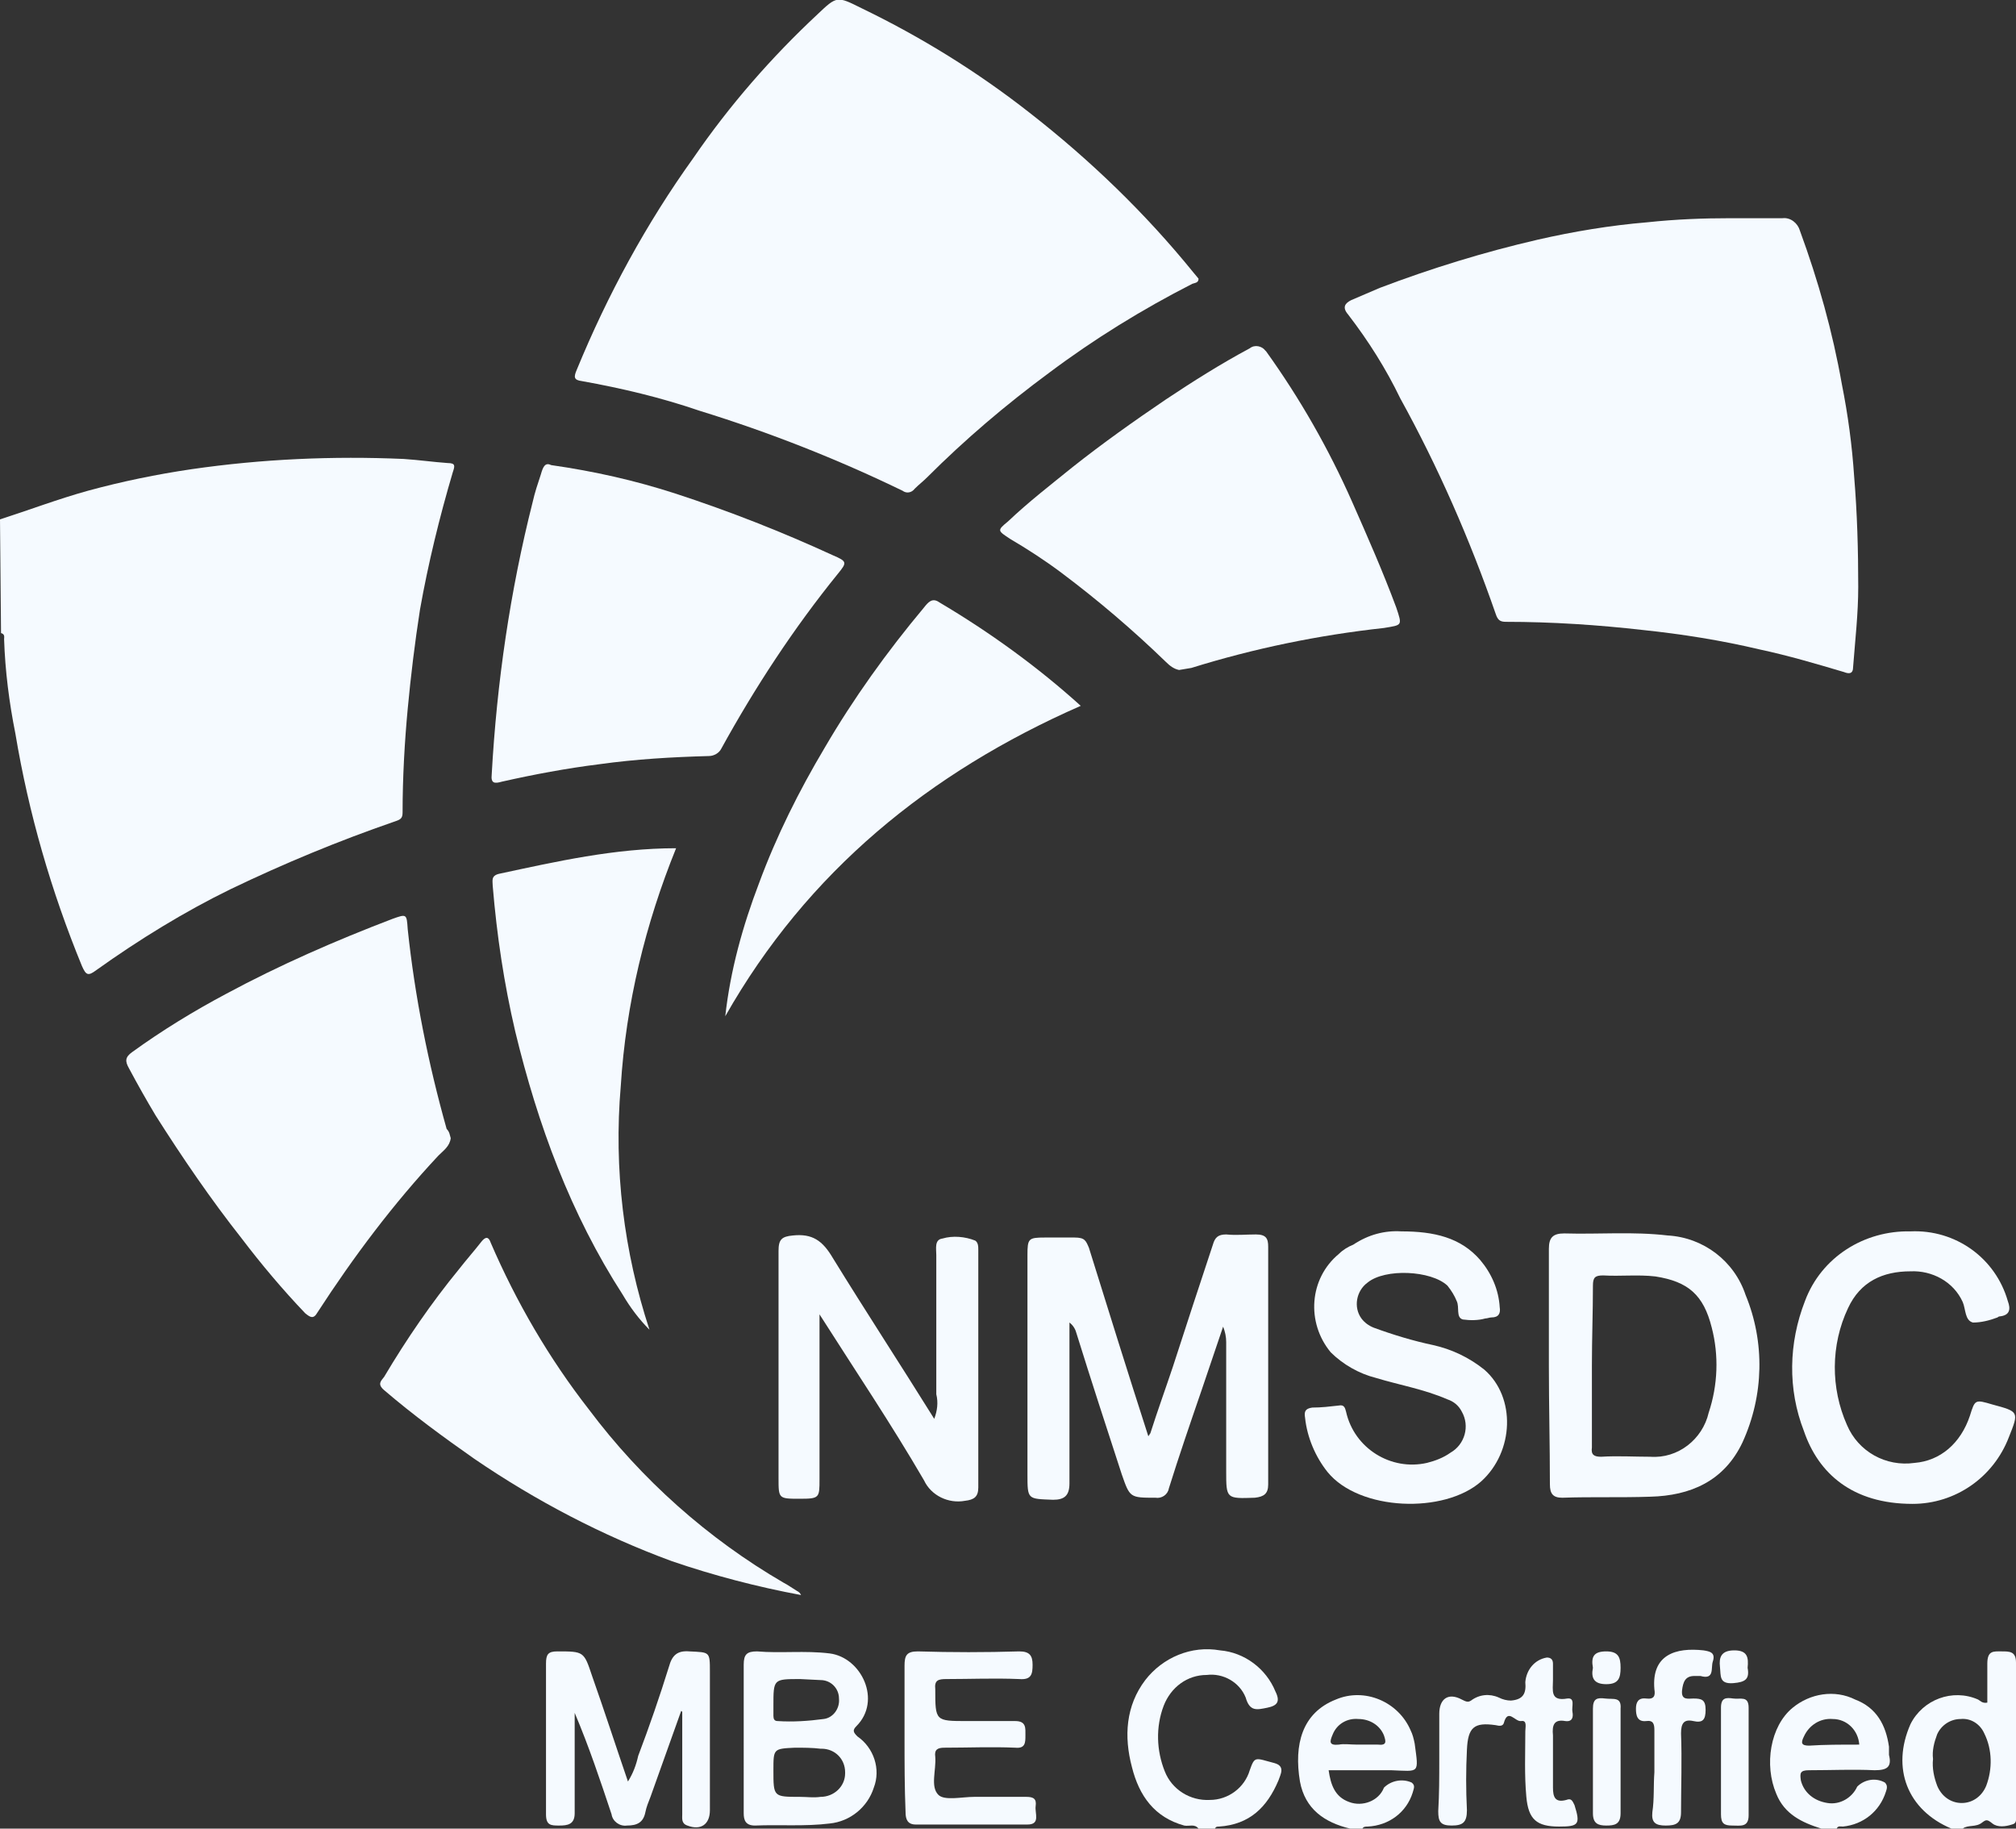 <?xml version="1.0" encoding="utf-8"?>
<!-- Generator: Adobe Illustrator 26.5.0, SVG Export Plug-In . SVG Version: 6.00 Build 0)  -->
<svg version="1.1" xmlns="http://www.w3.org/2000/svg" xmlns:xlink="http://www.w3.org/1999/xlink" x="0px" y="0px"
	 viewBox="0 0 196.8 178.5" style="enable-background:new 0 0 196.8 178.5;" xml:space="preserve">
<rect x="0" y="0" width="196.8" height="178.5" fill="#333333" stroke="none"/>
<style type="text/css">
	.st0{fill:#F5FAFF;}
</style>
<g id="Layer_2">
</g>
<g id="Layer_1">
	<g id="Layer_2_00000067195406063223194660000000382029450051583636_">
		<g id="Layer_1-2">
			<path class="st0" d="M0,50.7c2.8-0.9,5.7-2,8.6-2.8c3.3-0.9,6.7-1.6,10.1-2.1c6.9-1,13.8-1.3,20.7-1c1.5,0.1,2.9,0.3,4.3,0.4
				c0.8,0,0.7,0.3,0.5,0.9c-1.3,4.4-2.4,8.9-3.2,13.4c-0.5,3.2-0.9,6.5-1.2,9.7s-0.5,6.7-0.5,10.1c0,0.6-0.2,0.7-0.8,0.9
				c-5.5,1.9-10.8,4.1-16,6.6C18,89,13.6,91.7,9.4,94.7c-0.8,0.6-1,0.5-1.4-0.4c-3-7.3-5.2-14.9-6.5-22.7c-0.6-3-1-6.1-1.1-9.2
				c0-0.2,0.1-0.5-0.3-0.6L0,50.7z"/>
			<path class="st0" d="M117,178.5c-0.4-0.5-0.9-0.2-1.4-0.3c-2.9-0.8-4.4-2.9-5.1-5.7c-0.8-3-0.6-6,1.3-8.5
				c1.7-2.2,4.5-3.4,7.3-2.9c2.4,0.2,4.5,1.8,5.4,4c0.5,1,0.2,1.4-0.8,1.6s-1.7,0.4-2.1-1c-0.6-1.5-2.2-2.4-3.8-2.2
				c-1.9,0-3.5,1.2-4.2,3c-0.8,2.1-0.7,4.4,0.1,6.4c0.7,1.8,2.5,2.9,4.4,2.8c1.8,0,3.4-1.2,3.9-2.9c0.5-1.4,0.5-1.2,2.4-0.7
				c1.1,0.3,0.6,1.1,0.4,1.7c-1.1,2.6-2.8,4.3-5.8,4.5c-0.2,0-0.3,0-0.4,0.2L117,178.5z"/>
			<path class="st0" d="M190.5,178.5c-4.3-1.8-5.9-5.9-4-10.2c1.2-2.4,4.1-3.5,6.6-2.4c0.2,0.1,0.4,0.4,0.9,0.3c0-1.2,0-2.5,0-3.8
				s0.6-1.2,1.4-1.2s1.4,0,1.4,1.1c0,4.9,0,9.9,0,14.9c0,0.4,0.1,0.8-0.4,0.9c-0.6,0.2-1.4,0.3-1.9-0.1s-0.6-0.4-1-0.1
				c-0.6,0.5-1.4,0.2-1.9,0.6L190.5,178.5z M188.7,171.7c-0.1,0.9,0.1,1.8,0.4,2.6c0.4,1,1.3,1.7,2.4,1.7c1.1,0,2-0.7,2.4-1.7
				c0.6-1.6,0.6-3.5-0.2-5.1c-0.4-0.9-1.3-1.5-2.3-1.4c-1,0-1.9,0.6-2.3,1.5C188.8,170.1,188.6,170.9,188.7,171.7z"/>
			<path class="st0" d="M177.8,178.5c-1.9-0.6-3.6-1.4-4.4-3.4c-1.2-2.8-0.6-6.6,1.6-8.4c1.7-1.4,4.1-1.8,6.1-0.8
				c2.1,0.8,3,2.5,3.3,4.6c0,0.2,0,0.5,0,0.8c0.3,1.2-0.2,1.5-1.4,1.5c-2.1-0.1-4.2,0-6.4,0c-0.9,0-0.9,0.3-0.8,1
				c0.3,1.2,1.3,2,2.6,2.2c1.2,0.2,2.4-0.5,2.9-1.6c0.7-0.7,1.8-0.9,2.7-0.4c0.3,0.3,0.2,0.6,0.1,0.9c-0.6,1.9-2.2,3.2-4.2,3.4
				c-0.2,0-0.5-0.1-0.6,0.2L177.8,178.5z M181.5,170.3c-0.1-1.4-1.2-2.5-2.6-2.5c-1.2-0.1-2.3,0.6-2.8,1.7c-0.3,0.6-0.3,0.9,0.5,0.9
				C178.1,170.3,179.7,170.3,181.5,170.3L181.5,170.3z"/>
			<path class="st0" d="M131.8,178.5c-2.5-0.6-4.4-1.9-4.9-4.6c-0.6-3.6,0.2-6.7,3.5-8c2.8-1.2,6.1,0.2,7.3,3
				c0.2,0.4,0.3,0.8,0.4,1.3c0.4,3,0.5,2.7-2.3,2.6h-6.1c0.2,1.4,0.6,2.6,2,3.1c1.3,0.5,2.9-0.1,3.4-1.4c0.7-0.7,1.8-0.9,2.7-0.5
				c0.4,0.3,0.2,0.6,0.1,1c-0.6,1.9-2.3,3.2-4.4,3.3c-0.2,0-0.4,0-0.5,0.2L131.8,178.5z M132.5,170.3L132.5,170.3c0.7,0,1.3,0,2,0
				c0.9,0.1,0.8-0.3,0.6-0.9c-0.4-1-1.4-1.6-2.5-1.6c-1.1-0.1-2.1,0.5-2.5,1.5c-0.3,0.7-0.4,1.1,0.6,1
				C131.2,170.2,131.8,170.3,132.5,170.3L132.5,170.3z"/>
			<path class="st0" d="M117,27.2c0,0.4-0.3,0.4-0.6,0.5c-4.9,2.5-9.6,5.4-14,8.7c-4.2,3.1-8.2,6.5-11.9,10.2
				c-0.4,0.4-0.8,0.7-1.2,1.1c-0.3,0.4-0.8,0.5-1.2,0.2c0,0,0,0,0,0c-6.4-3.1-13-5.7-19.8-7.8c-3.8-1.3-7.6-2.2-11.5-2.9
				c-0.8-0.1-0.8-0.4-0.5-1.1c3-7.3,6.8-14.3,11.4-20.7c3.5-5.1,7.6-9.8,12.1-14c1.9-1.8,1.9-1.8,4.3-0.6C89.9,3.6,95.4,7,100.5,11
				c5.9,4.6,11.3,9.8,16,15.6L117,27.2z"/>
			<path class="st0" d="M168.9,21.3c2.1,0,3.6,0,5.1,0c0.8-0.1,1.5,0.5,1.7,1.2c1.8,4.9,3.2,9.9,4.1,15c0.6,3,1,6,1.2,9
				c0.3,3.6,0.4,7.2,0.4,10.8c0,2.6-0.3,5.2-0.5,7.8c0,0.7-0.4,0.7-0.9,0.5c-2.7-0.8-5.4-1.6-8.2-2.2c-3.8-0.9-7.6-1.5-11.4-1.9
				c-4.4-0.5-8.9-0.8-13.4-0.8c-0.6,0-0.8-0.2-1-0.8c-2.5-7.2-5.6-14.3-9.3-21c-1.4-2.9-3.1-5.6-5.1-8.2c-0.6-0.7-0.3-1.1,0.3-1.4
				c0.9-0.4,1.9-0.8,2.8-1.2c5-1.9,10.2-3.5,15.4-4.7c3.5-0.8,7.1-1.4,10.7-1.7C163.6,21.4,166.3,21.3,168.9,21.3z"/>
			<path class="st0" d="M53.8,45.4C58,46,62,46.9,66,48.2c5.2,1.7,10.3,3.7,15.3,6c1.4,0.6,1.4,0.7,0.5,1.8
				c-4.3,5.3-8.1,11.1-11.4,17.1c-0.2,0.4-0.7,0.7-1.2,0.7c-3.6,0.1-7.1,0.3-10.7,0.8c-3.2,0.4-6.4,1-9.5,1.7
				c-0.7,0.2-1.1,0.2-1-0.7c0.5-9,1.8-17.9,4-26.6c0.2-0.9,0.5-1.8,0.8-2.7C53,45.6,53.2,45.1,53.8,45.4z"/>
			<path class="st0" d="M44,111.1c-0.1,0.8-0.7,1.2-1.2,1.7c-4.4,4.7-8.3,9.9-11.8,15.3c-0.4,0.7-0.7,0.5-1.2,0.1
				c-2.2-2.3-4.3-4.8-6.2-7.3c-3-3.8-5.8-7.9-8.4-12c-0.9-1.5-1.8-3.1-2.6-4.6c-0.4-0.7-0.4-1.1,0.3-1.6c2.9-2.1,6-4,9.2-5.7
				c5.2-2.8,10.7-5.2,16.2-7.3c1.4-0.5,1.4-0.5,1.5,1c0.7,6.6,2,13.1,3.8,19.5C43.9,110.5,43.9,110.8,44,111.1z"/>
			<path class="st0" d="M115.1,65.4c-0.5-0.1-0.9-0.4-1.3-0.8c-3.2-3.1-6.6-6-10.2-8.7c-1.6-1.2-3.3-2.3-5-3.3
				c-1.2-0.8-1.3-0.8-0.2-1.7c2-1.9,4.2-3.6,6.3-5.3c2.9-2.3,6-4.5,9.1-6.6c2.7-1.8,5.4-3.5,8.2-5c0.5-0.4,1.2-0.2,1.5,0.2
				c0,0,0.1,0.1,0.1,0.1c3.3,4.6,6.1,9.5,8.4,14.7c1.5,3.4,3,6.8,4.3,10.3c0.6,1.8,0.6,1.7-1.2,2c-6.4,0.7-12.7,2-18.8,3.9
				L115.1,65.4z"/>
			<path class="st0" d="M66,82.8c-3,7.4-4.9,15.2-5.4,23.2c-0.7,8.1,0.3,16.2,2.8,23.8c-1-1-1.9-2.2-2.6-3.4
				c-5.1-7.9-8.3-16.6-10.5-25.7c-1.1-4.7-1.8-9.4-2.2-14.2c0-0.5-0.2-1,0.6-1.2C54.3,84.1,60,82.8,66,82.8z"/>
			<path class="st0" d="M78.2,155.7c-4.3-0.8-8.5-1.9-12.6-3.3c-6.8-2.5-13.3-5.9-19.3-10c-3-2.1-6-4.3-8.8-6.7
				c-0.7-0.6-0.3-0.9,0-1.3c2.2-3.7,4.6-7.2,7.3-10.5c0.7-0.9,1.5-1.8,2.2-2.7c0.4-0.5,0.7-0.5,0.9,0.1c2.5,5.8,5.7,11.3,9.6,16.3
				c5.1,6.8,11.6,12.6,19,16.9c0.4,0.2,0.8,0.5,1.3,0.8C78,155.4,78.1,155.5,78.2,155.7z"/>
			<path class="st0" d="M70.8,99.2c0.5-4.5,1.7-8.8,3.3-13c1.7-4.6,3.9-9,6.4-13.2c2.8-4.8,6.1-9.4,9.7-13.7c0.4-0.5,0.8-1,1.5-0.5
				c4.9,2.9,9.6,6.3,13.8,10.1C90.7,75.4,78.8,85.1,70.8,99.2z"/>
			<path class="st0" d="M112.3,139.9c0.7-2.2,1.5-4.4,2.2-6.5c1.3-4,2.6-8,3.9-11.9c0.2-0.7,0.5-1,1.3-1c1,0.1,1.9,0,2.9,0
				s1.2,0.4,1.2,1.2c0,7.7,0,15.5,0,23.2c0,0.9-0.4,1.2-1.3,1.3c-2.8,0.1-2.8,0.1-2.8-2.6c0-4.2,0-8.4,0-12.6c0-0.5-0.1-1-0.3-1.5
				l-2.1,6.2c-1.1,3.2-2.2,6.4-3.2,9.6c-0.1,0.6-0.7,1-1.3,0.9c0,0,0,0,0,0c-2.5,0-2.5,0-3.3-2.3c-1.5-4.6-3-9.2-4.4-13.7
				c-0.1-0.4-0.3-0.8-0.7-1.1v3.8c0,4,0,7.9,0,11.9c0,1.2-0.5,1.6-1.6,1.6c-2.5-0.1-2.5,0-2.5-2.5v-21.4c0-1.6,0.1-1.7,1.7-1.7
				c1,0,1.9,0,2.9,0s1.1,0.3,1.4,1c1.9,6.1,3.8,12.2,5.8,18.4L112.3,139.9z"/>
			<path class="st0" d="M80,128.3v16.1c0,1.8,0,1.9-1.9,1.9c-2.1,0-2.1,0-2.1-2c0-7.4,0-14.8,0-22.2c0-1.1,0.3-1.4,1.4-1.5
				c1.9-0.2,2.9,0.5,3.9,2.2c3.2,5.2,6.6,10.4,9.9,15.7c0.3-0.8,0.4-1.6,0.2-2.4c0-4.5,0-9.1,0-13.6c0-0.6-0.2-1.5,0.6-1.6
				c1-0.3,2.2-0.2,3.2,0.2c0.3,0.2,0.3,0.6,0.3,0.9c0,7.8,0,15.5,0,23.2c0,0.9-0.4,1.2-1.3,1.3c-1.6,0.3-3.3-0.5-4-2
				C87,139,83.5,133.8,80,128.3z"/>
			<path class="st0" d="M151.2,133.3c0-3.8,0-7.6,0-11.4c0-1.1,0.4-1.5,1.5-1.5c3.4,0.1,6.7-0.2,10.1,0.2c3.5,0.2,6.5,2.5,7.6,5.8
				c1.9,4.6,1.8,9.8-0.3,14.4c-1.8,3.8-5.1,5.2-9,5.3c-2.9,0.1-5.7,0-8.6,0.1c-0.9,0-1.2-0.4-1.2-1.3
				C151.3,141.1,151.2,137.2,151.2,133.3z M155.4,133.3L155.4,133.3v8c-0.1,0.7,0.2,0.9,0.9,0.9c1.6-0.1,3.2,0,4.8,0
				c2.7,0.2,5.1-1.7,5.7-4.3c0.9-2.7,1-5.6,0.3-8.3c-0.8-3.2-2.3-4.5-5.5-5c-1.7-0.2-3.4,0-5.1-0.1c-0.8,0-1,0.2-1,1
				C155.5,128.1,155.4,130.7,155.4,133.3L155.4,133.3z"/>
			<path class="st0" d="M136.8,120.2c3.2,0,5.8,0.6,7.7,2.8c1.1,1.3,1.8,2.9,1.9,4.6c0.1,0.6-0.1,1-0.8,1c-0.2,0-0.4,0.1-0.6,0.1
				c-0.7,0.2-1.5,0.2-2.2,0.1c-0.7-0.2-0.3-1.2-0.6-1.8c-0.2-0.5-0.5-1-0.9-1.5c-1.6-1.5-6.1-1.7-7.8-0.3c-1.1,0.8-1.4,2.4-0.6,3.5
				c0.3,0.4,0.7,0.7,1.2,0.9c1.9,0.7,3.9,1.3,5.8,1.7c1.8,0.4,3.5,1.2,5,2.4c3.1,2.7,2.9,8-0.3,10.9c-3.6,3.2-11.9,2.9-15-0.9
				c-1.2-1.5-2-3.4-2.2-5.3c-0.1-0.6,0-0.9,0.7-1c0.9,0,1.7-0.1,2.6-0.2c0.5-0.1,0.6,0.2,0.7,0.6c0.8,3.6,4.4,5.8,7.9,5
				c0.8-0.2,1.6-0.5,2.3-1c1.4-0.8,1.9-2.6,1.1-4c-0.3-0.6-0.8-1-1.4-1.2c-2.3-1-4.7-1.4-7-2.1c-1.6-0.4-3.2-1.3-4.4-2.5
				c-2.4-2.9-2.1-7.2,0.8-9.6c0.4-0.4,0.9-0.7,1.4-0.9C133.6,120.5,135.2,120.1,136.8,120.2z"/>
			<path class="st0" d="M186.5,120.2c4.4-0.2,8.3,2.6,9.5,6.8c0.3,0.8,0.2,1.4-0.8,1.5c-0.1,0-0.2,0.1-0.2,0.1
				c-0.8,0.3-1.6,0.5-2.4,0.5c-0.8-0.2-0.7-1.3-1-2c-0.9-2-3-3.1-5.1-3c-2.7,0-4.9,1-6.1,3.6c-1.7,3.6-1.7,7.8-0.1,11.4
				c1.1,2.6,3.8,4.1,6.6,3.7c2.5-0.2,4.5-1.9,5.4-4.6c0.5-1.6,0.5-1.6,2.2-1.1c2.6,0.7,2.6,0.7,1.6,3.2c-1.5,3.9-5.2,6.5-9.4,6.5
				c-5.9,0-9.2-3-10.6-7.1c-1.6-4.1-1.5-8.6,0.1-12.7C177.8,122.7,182,120.1,186.5,120.2z"/>
			<path class="st0" d="M66.5,167l-3,8.4c-0.2,0.5-0.4,1-0.5,1.5c-0.2,1-0.8,1.3-1.8,1.3c-0.7,0.1-1.4-0.4-1.5-1.1
				c-1.1-3.3-2.2-6.6-3.6-9.9v3.9c0,2,0,3.9,0,5.9c0,1.1-0.7,1.2-1.5,1.2s-1.3,0-1.3-1.1c0-4.9,0-9.8,0-14.7c0-0.9,0.2-1.2,1.1-1.2
				c2.6,0,2.6,0,3.4,2.4c1.2,3.4,2.3,6.8,3.5,10.3c0.5-0.8,0.8-1.6,1-2.5c1.1-2.9,2.1-5.8,3-8.7c0.3-1.1,0.8-1.6,2-1.5
				c2,0.1,2,0,2,2v13.5c0,1.4-0.9,2-2.2,1.5c-0.6-0.2-0.5-0.7-0.5-1.1c0-3.3,0-6.6,0-10L66.5,167z"/>
			<path class="st0" d="M72.6,169.7c0-2.4,0-4.8,0-7.2c0-1,0.3-1.3,1.3-1.3c2.3,0.2,4.7-0.1,7.1,0.2c3.1,0.4,5.1,4.6,2.6,7.1
				c-0.4,0.4-0.3,0.6,0.1,1c1.6,1.1,2.3,3.2,1.6,5c-0.6,1.9-2.3,3.3-4.3,3.5c-2.4,0.3-4.9,0.1-7.3,0.2c-0.9,0-1.1-0.5-1.1-1.2
				C72.6,174.5,72.6,172.1,72.6,169.7L72.6,169.7z M78.1,175.4c0.7,0,1.3,0.1,2,0c1.3,0,2.4-1,2.4-2.3c0,0,0-0.1,0-0.1
				c0-1.3-1-2.3-2.3-2.3c0,0-0.1,0-0.1,0c-0.8-0.1-1.7-0.1-2.5-0.1c-2.1,0.1-2.1,0.1-2.1,2.2C75.5,175.4,75.5,175.4,78.1,175.4z
				 M78.1,163.9c-2.6,0-2.6,0-2.6,2.6v1c0,0.3,0.1,0.5,0.4,0.5c1.5,0.1,3,0,4.5-0.2c0.9-0.1,1.6-1,1.5-2c0,0,0,0,0,0
				c0-1-0.8-1.8-1.8-1.8c0,0,0,0,0,0L78.1,163.9z"/>
			<path class="st0" d="M88.3,169.6c0-2.3,0-4.7,0-7c0-1,0.2-1.4,1.3-1.4c3.3,0.1,6.6,0.1,9.9,0c1,0,1.3,0.4,1.3,1.3
				s-0.1,1.5-1.3,1.4c-2.4-0.1-4.8,0-7.1,0c-0.8,0-1.2,0.1-1.1,1c0,3.1,0,3.1,3.1,3.1c1.6,0,3.2,0,4.7,0c1.1,0,1,0.7,1,1.4
				s0,1.3-1,1.2c-2.3-0.1-4.6,0-6.9,0c-0.7,0-1,0.2-0.9,0.9c0.1,1.3-0.5,2.9,0.3,3.7c0.6,0.6,2.3,0.2,3.5,0.2c1.7,0,3.4,0,5.1,0
				c0.7,0,1,0.2,0.9,0.9s0.5,1.8-0.8,1.8c-3.6,0-7.2,0-10.9,0c-0.8,0-1-0.5-1-1.2C88.3,174.5,88.3,172,88.3,169.6z"/>
			<path class="st0" d="M140.5,171.9v-4.6c0-1.5,0.9-2.1,2.2-1.4c0.4,0.2,0.6,0.3,0.9,0.1c0.8-0.6,1.8-0.7,2.7-0.3
				c0.4,0.2,0.8,0.3,1.2,0.3c1.2-0.1,1.5-0.7,1.4-1.8c0.1-1.2,0.9-2.2,2.1-2.4c0.4,0,0.6,0.2,0.6,0.6v1.6c0,1-0.3,2.1,1.4,1.8
				c0.8-0.1,0.4,0.8,0.5,1.3s0,1-0.7,0.9c-1.1-0.2-1.3,0.4-1.2,1.4c0,1.7,0,3.4,0,5.1c0,0.9,0.2,1.5,1.3,1.2
				c0.5-0.2,0.6,0.1,0.8,0.5c0.6,1.9,0.4,2.1-1.5,2.1c-2.2,0-3-0.7-3.2-2.9s-0.1-4.2-0.1-6.4c0-0.4,0.2-1.1-0.4-1s-1.3-1.3-1.7,0.2
				c-0.1,0.3-0.4,0.3-0.8,0.2c-2.1-0.3-2.7,0.2-2.8,2.4c-0.1,2-0.1,3.9,0,5.9c0,1.2-0.4,1.5-1.5,1.5s-1.3-0.4-1.3-1.4
				C140.5,175.1,140.5,173.5,140.5,171.9z"/>
			<path class="st0" d="M161.5,173c0-1.4,0-2.8,0-4.1c0-0.6-0.1-1-0.8-0.9c-0.9,0.1-1-0.6-1-1.2s0.2-1.1,1-1s0.9-0.3,0.8-0.9
				c-0.3-3.4,2.1-4.1,4.8-3.8c0.6,0.1,1.2,0.2,0.9,1.1c-0.2,0.6,0.2,1.8-1.2,1.4c-0.2,0-0.4,0-0.6,0c-0.9,0-1.1,0.6-1.2,1.4
				c-0.1,1,0.6,0.8,1.1,0.8c0.8,0,1.2,0.1,1.2,1.1s-0.3,1.3-1.2,1.1s-1.2,0.2-1.2,1.2c0.1,2.6,0,5.2,0,7.7c0,1.1-0.5,1.3-1.5,1.3
				s-1.4-0.3-1.3-1.3C161.5,175.6,161.4,174.3,161.5,173L161.5,173z"/>
			<path class="st0" d="M158.2,172c0,1.7,0,3.3,0,5c0,1.1-0.6,1.2-1.4,1.2s-1.3-0.2-1.3-1.2c0-3.4,0-6.8,0-10.2c0-1,0.4-1.1,1.2-1
				s1.6-0.2,1.5,1C158.2,168.5,158.2,170.3,158.2,172L158.2,172z"/>
			<path class="st0" d="M168,171.9c0-1.7,0-3.5,0-5.2c0-1,0.5-1,1.2-0.9s1.5-0.3,1.5,0.9c0,3.5,0,7,0,10.5c0,1.2-0.8,1-1.6,1
				s-1.1-0.2-1.1-1.1C168,175.3,168,173.6,168,171.9z"/>
			<path class="st0" d="M155.5,162.8c-0.2-1.1,0.1-1.6,1.3-1.6s1.4,0.6,1.4,1.6s-0.2,1.6-1.4,1.6S155.3,163.8,155.5,162.8z"/>
			<path class="st0" d="M170.6,162.8c0.2,1.1-0.2,1.4-1.4,1.5c-1.4,0.1-1.2-0.7-1.3-1.6s0.1-1.6,1.4-1.6S170.7,161.8,170.6,162.8z"
				/>
		</g>
	</g>
</g>
</svg>
